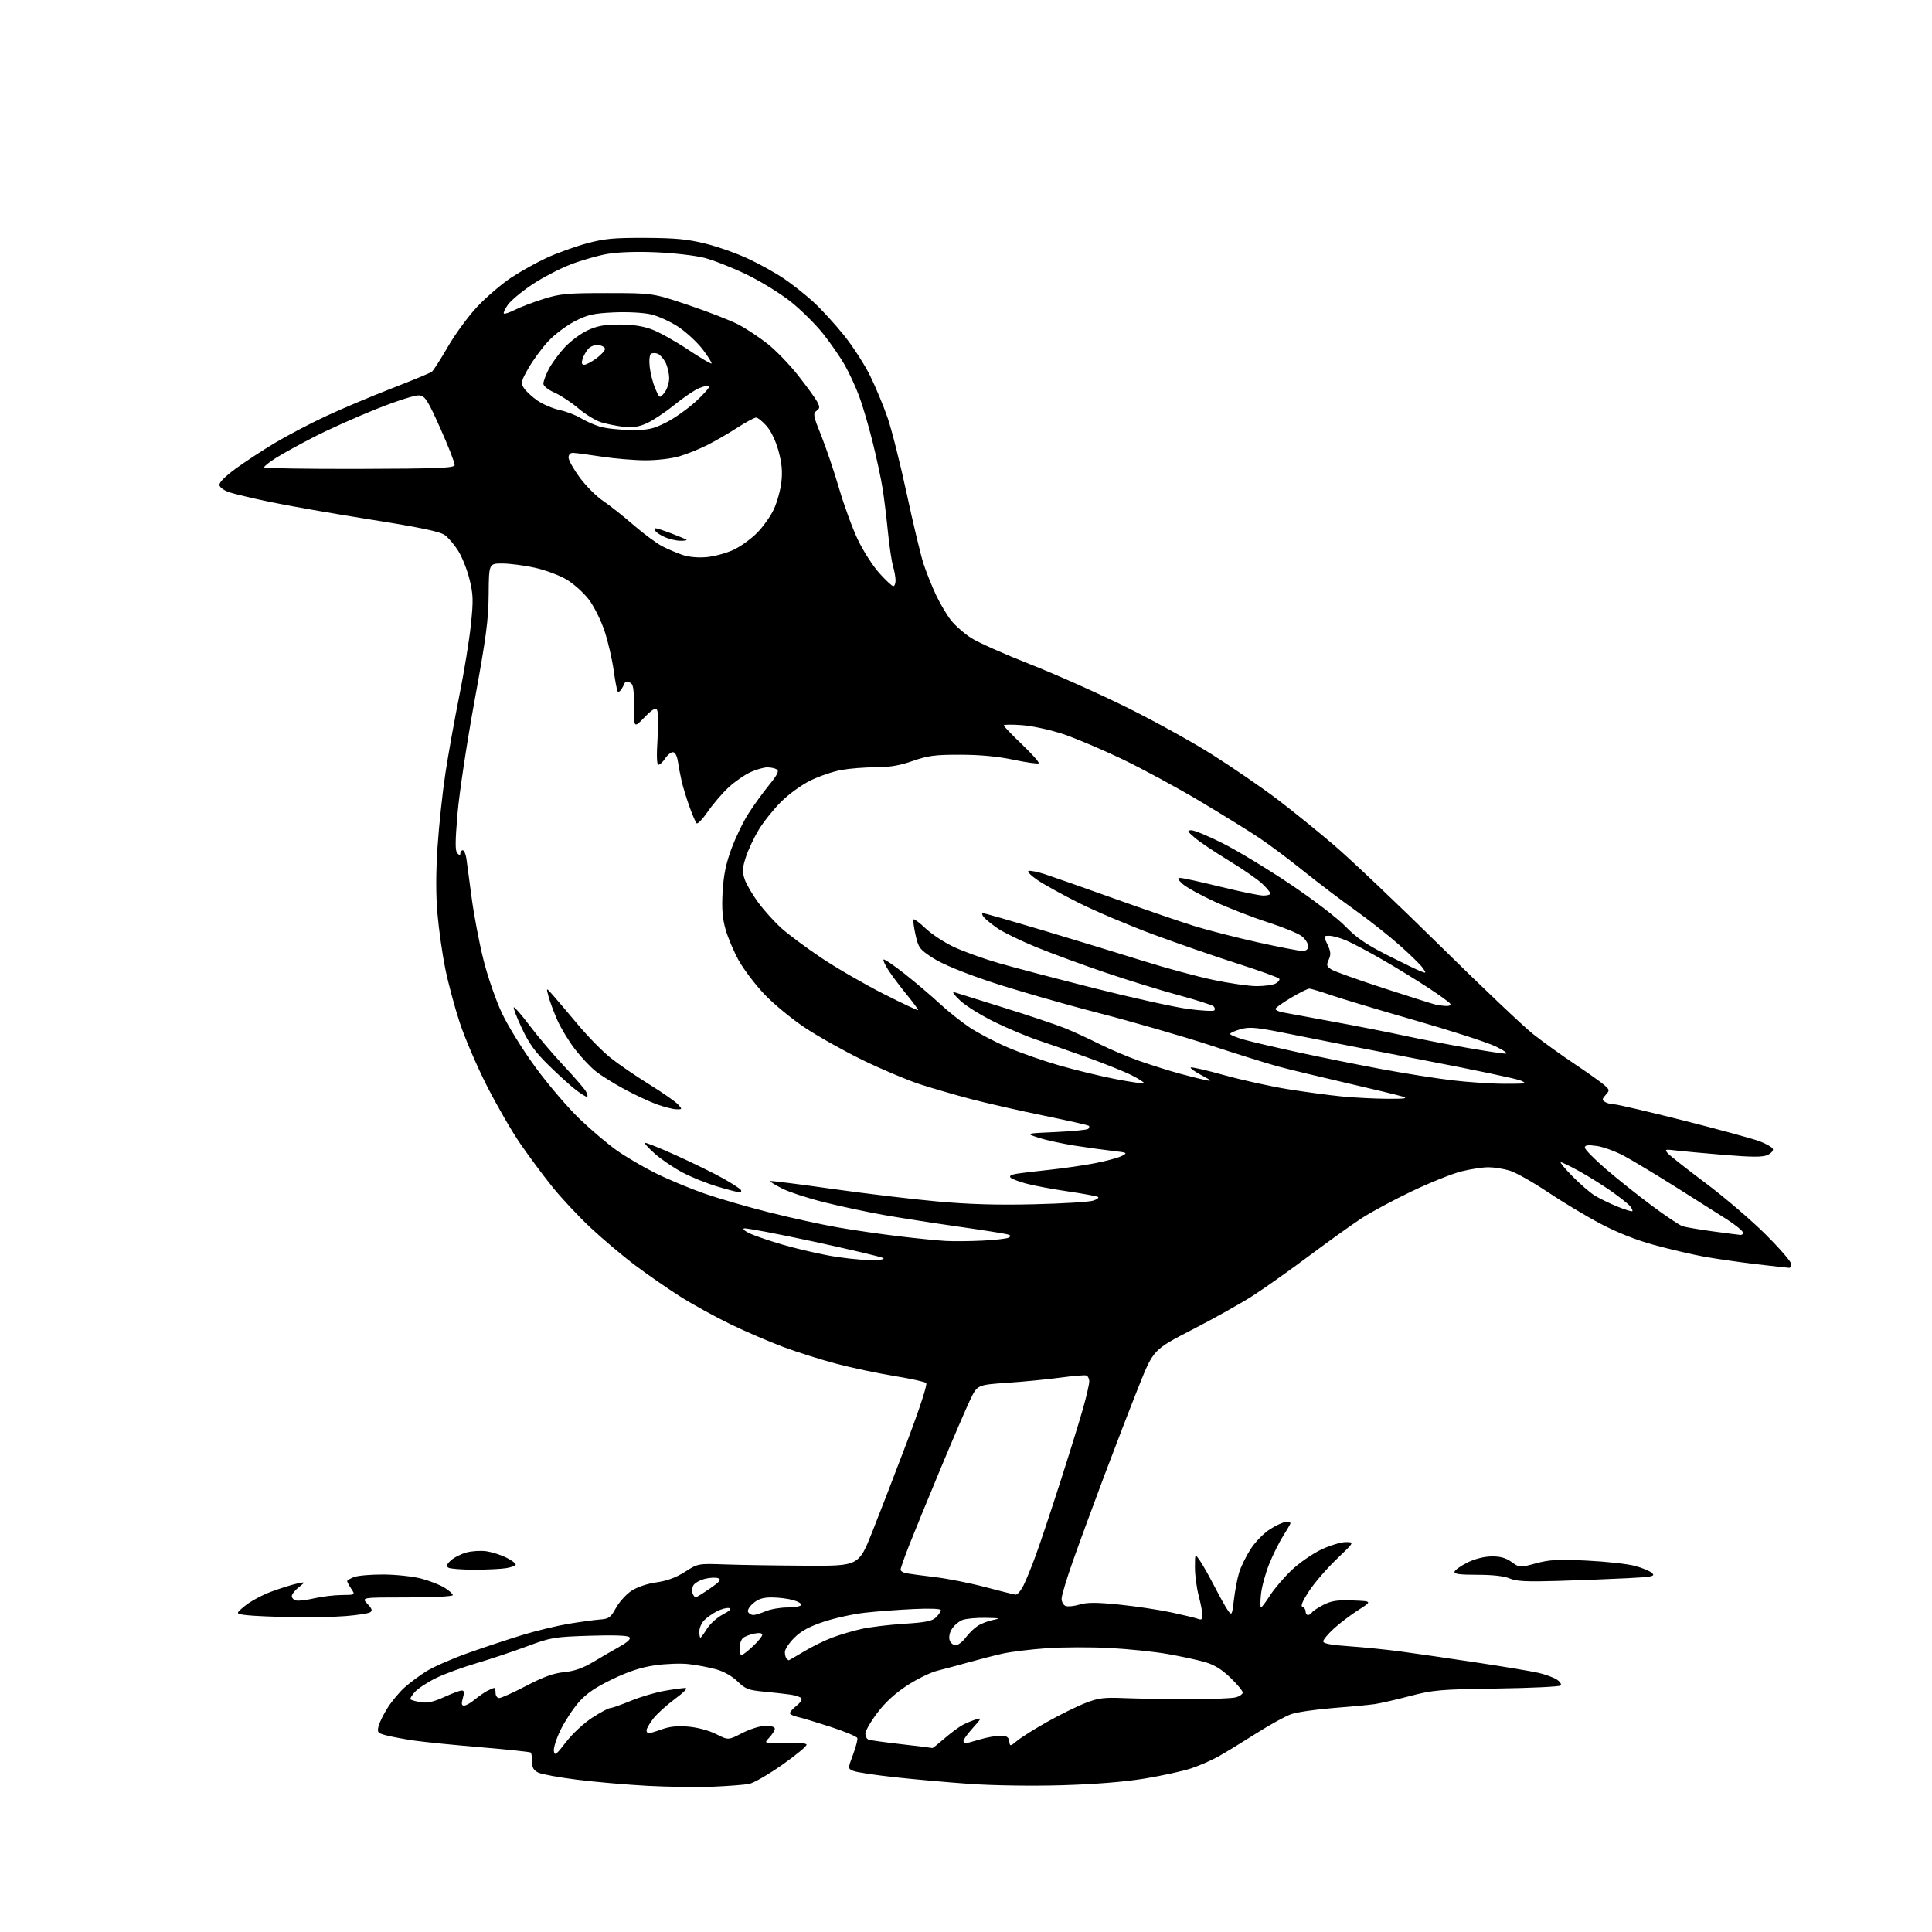 <?xml version="1.0" encoding="UTF-8" standalone="no"?>
<svg 
  version="1.1" 
  xmlns="http://www.w3.org/2000/svg" 
  xmlns:xlink="http://www.w3.org/1999/xlink" 
  xmlns:svg="http://www.w3.org/2000/svg"
  xmlns:rdf="http://www.w3.org/1999/02/22-rdf-syntax-ns#"
  xmlns:cc="http://creativecommons.org/ns#"
  xmlns:dc="http://purl.org/dc/elements/1.1/"
  viewBox="0 0 768 768"
  width="768"
  height="768"
>
<style>svg {background-color: white; }</style>"
<path stroke="none" fill="black" fill-rule="evenodd" d="M283.50,710.24C277.45,710.49 265.75,710.34 257.50,709.90C249.25,709.46 236.65,708.37 229.50,707.47C222.35,706.58 215.38,705.30 214.00,704.65C212.12,703.75 211.50,702.67 211.50,700.31C211.50,698.59 211.28,696.95 211.00,696.67C210.72,696.40 201.72,695.45 191.00,694.55C180.28,693.66 168.35,692.46 164.50,691.89C160.65,691.32 155.77,690.41 153.66,689.86C150.13,688.96 149.87,688.65 150.48,686.19C150.84,684.71 152.49,681.39 154.14,678.80C155.79,676.22 158.80,672.62 160.82,670.80C162.84,668.98 166.75,666.08 169.50,664.35C172.25,662.62 179.68,659.37 186.00,657.12C192.32,654.87 202.00,651.66 207.50,649.98C213.00,648.29 221.32,646.28 226.00,645.49C230.68,644.71 236.29,643.94 238.49,643.78C242.04,643.53 242.73,643.03 244.84,639.19C246.15,636.83 248.91,633.76 251.00,632.38C253.27,630.88 257.24,629.53 260.95,629.01C265.16,628.41 268.76,627.09 272.30,624.82C277.48,621.50 277.48,621.50 288.49,621.89C294.55,622.11 308.92,622.33 320.43,622.39C341.35,622.50 341.35,622.50 346.72,609.00C349.68,601.58 355.91,585.41 360.58,573.09C365.56,559.97 368.71,550.31 368.18,549.78C367.69,549.29 361.94,548.02 355.40,546.96C348.85,545.90 338.51,543.71 332.42,542.09C326.32,540.48 316.87,537.50 311.42,535.46C305.96,533.43 296.55,529.38 290.50,526.46C284.45,523.54 275.45,518.59 270.50,515.46C265.55,512.33 257.45,506.72 252.50,502.99C247.55,499.27 239.56,492.52 234.74,488.01C229.93,483.50 223.04,476.14 219.45,471.65C215.85,467.17 210.15,459.48 206.78,454.57C203.40,449.66 197.43,439.31 193.51,431.57C189.58,423.83 184.74,412.55 182.75,406.50C180.75,400.45 178.17,390.80 177.00,385.05C175.83,379.30 174.44,369.50 173.90,363.26C173.24,355.69 173.25,346.79 173.94,336.50C174.50,328.03 175.91,314.88 177.07,307.29C178.22,299.71 180.71,285.87 182.59,276.55C184.47,267.22 186.54,254.56 187.18,248.41C188.20,238.65 188.13,236.36 186.66,230.37C185.73,226.59 183.74,221.52 182.23,219.10C180.73,216.67 178.33,213.82 176.89,212.76C174.93,211.30 167.50,209.74 146.89,206.46C131.83,204.06 113.94,200.93 107.15,199.49C100.36,198.06 93.17,196.35 91.17,195.69C89.17,195.04 87.39,193.77 87.22,192.88C87.02,191.85 89.36,189.47 93.70,186.29C97.44,183.55 104.45,178.96 109.27,176.08C114.09,173.20 123.09,168.47 129.27,165.57C135.45,162.67 147.25,157.68 155.50,154.48C163.75,151.28 171.02,148.27 171.65,147.79C172.28,147.32 175.16,142.83 178.05,137.82C180.94,132.81 186.22,125.62 189.78,121.85C193.35,118.07 199.33,112.94 203.07,110.45C206.82,107.96 213.20,104.39 217.26,102.52C221.32,100.64 228.43,98.07 233.07,96.80C240.20,94.86 243.81,94.51 256.50,94.56C268.43,94.61 273.32,95.08 280.38,96.83C285.26,98.03 292.96,100.76 297.50,102.89C302.03,105.01 308.43,108.57 311.71,110.81C315.00,113.04 320.25,117.20 323.38,120.07C326.51,122.93 331.98,128.90 335.54,133.34C339.09,137.79 343.77,145.04 345.93,149.46C348.09,153.88 351.19,161.32 352.81,166.00C354.43,170.68 357.87,184.31 360.45,196.30C363.03,208.29 366.04,220.85 367.15,224.21C368.25,227.57 370.48,233.12 372.09,236.54C373.71,239.97 376.41,244.51 378.09,246.64C379.78,248.76 383.42,251.93 386.18,253.69C388.95,255.44 399.37,260.08 409.35,264.00C419.33,267.92 436.50,275.57 447.50,280.99C458.50,286.41 474.02,294.98 482.00,300.04C489.98,305.09 501.45,312.97 507.50,317.54C513.55,322.12 523.90,330.49 530.50,336.15C537.10,341.81 556.00,359.75 572.50,376.02C589.00,392.29 605.65,408.08 609.50,411.12C613.35,414.16 620.77,419.50 626.00,422.99C631.23,426.48 636.51,430.24 637.75,431.34C639.88,433.24 639.91,433.44 638.29,435.23C636.81,436.86 636.78,437.25 638.04,438.05C638.84,438.55 640.47,438.98 641.66,438.98C642.84,438.99 655.22,441.88 669.16,445.40C683.10,448.93 696.71,452.64 699.42,453.65C702.12,454.67 704.52,456.06 704.75,456.74C704.97,457.42 704.01,458.49 702.60,459.14C700.66,460.02 696.54,460.01 685.27,459.08C677.15,458.41 668.49,457.61 666.02,457.31C661.95,456.80 661.67,456.90 662.91,458.39C663.66,459.29 670.40,464.61 677.89,470.21C685.37,475.81 696.11,484.98 701.75,490.59C707.39,496.20 712.00,501.51 712.00,502.40C712.00,503.28 711.66,504.00 711.25,503.99C710.84,503.99 704.83,503.31 697.90,502.50C690.97,501.68 681.52,500.31 676.90,499.45C672.28,498.59 663.55,496.54 657.50,494.88C650.39,492.94 642.85,489.95 636.18,486.43C630.50,483.43 621.05,477.76 615.18,473.82C609.30,469.89 602.52,466.06 600.09,465.33C597.67,464.60 593.87,464.00 591.65,464.00C589.44,464.00 584.67,464.72 581.06,465.61C577.45,466.49 568.59,470.04 561.36,473.48C554.14,476.93 545.14,481.76 541.36,484.21C537.59,486.66 528.20,493.38 520.50,499.14C512.80,504.90 502.69,512.06 498.04,515.06C493.39,518.05 482.59,524.10 474.04,528.50C458.50,536.50 458.50,536.50 452.71,551.00C449.52,558.98 443.36,574.95 439.01,586.50C434.67,598.05 429.06,613.29 426.56,620.37C424.05,627.45 422.00,634.26 422.00,635.51C422.00,636.76 422.72,638.06 423.60,638.40C424.49,638.74 426.97,638.49 429.13,637.84C432.13,636.94 435.80,636.94 444.78,637.84C451.22,638.49 460.55,639.88 465.50,640.93C470.45,641.99 475.29,643.16 476.25,643.53C477.57,644.05 478.00,643.71 478.00,642.16C478.00,641.02 477.33,637.51 476.50,634.34C475.68,631.17 475.00,626.09 475.01,623.04C475.01,617.50 475.01,617.50 477.06,620.50C478.19,622.15 480.85,626.88 482.97,631.00C485.10,635.12 487.49,639.38 488.30,640.45C489.64,642.24 489.82,641.89 490.50,635.95C490.91,632.40 491.83,627.58 492.53,625.23C493.24,622.88 495.30,618.65 497.11,615.83C498.97,612.94 502.36,609.46 504.90,607.85C507.37,606.28 510.20,605.00 511.20,605.00C512.19,605.00 513.00,605.21 513.00,605.47C513.00,605.72 511.68,608.01 510.08,610.54C508.47,613.08 505.95,618.16 504.48,621.83C503.01,625.50 501.56,630.86 501.26,633.75C500.96,636.64 500.96,639.00 501.26,639.00C501.55,639.00 503.20,636.80 504.92,634.12C506.65,631.43 510.51,626.92 513.50,624.09C516.49,621.26 521.77,617.61 525.22,615.97C528.67,614.34 533.06,613.00 534.96,613.00C538.41,613.00 538.41,613.00 531.36,619.75C527.48,623.46 522.55,629.16 520.41,632.42C517.79,636.38 516.91,638.47 517.75,638.75C518.44,638.98 519.00,639.80 519.00,640.58C519.00,641.36 519.42,642.00 519.94,642.00C520.46,642.00 521.16,641.54 521.51,640.99C521.85,640.43 523.92,639.06 526.11,637.94C529.29,636.32 531.62,635.98 537.78,636.21C545.47,636.50 545.47,636.50 539.99,639.99C536.97,641.91 532.59,645.23 530.25,647.37C527.91,649.51 526.00,651.81 526.00,652.48C526.00,653.33 529.18,653.93 536.25,654.41C541.89,654.79 551.23,655.74 557.00,656.52C562.77,657.29 576.27,659.26 587.00,660.88C597.73,662.50 608.75,664.34 611.50,664.97C614.25,665.60 617.56,666.80 618.86,667.65C620.15,668.49 620.83,669.56 620.36,670.02C619.89,670.48 608.48,671.02 595.00,671.22C572.44,671.55 569.71,671.79 560.50,674.20C555.00,675.64 548.70,677.09 546.50,677.41C544.30,677.73 536.86,678.44 529.96,678.97C523.06,679.51 515.53,680.61 513.24,681.42C510.94,682.23 504.66,685.69 499.28,689.11C493.90,692.52 487.25,696.59 484.50,698.14C481.75,699.69 476.80,701.86 473.50,702.96C470.20,704.06 461.88,705.88 455.00,707.01C446.91,708.34 435.27,709.27 422.00,709.66C410.19,710.00 394.76,709.77 385.60,709.13C376.85,708.51 363.35,707.31 355.60,706.46C347.84,705.61 340.49,704.50 339.26,703.98C337.01,703.05 337.01,703.05 339.08,697.51C340.22,694.46 341.00,691.49 340.80,690.90C340.60,690.31 335.91,688.34 330.36,686.52C324.82,684.71 318.87,682.91 317.14,682.53C315.41,682.15 314.00,681.46 314.00,680.99C314.00,680.53 315.16,679.23 316.58,678.11C318.00,676.99 318.90,675.65 318.58,675.13C318.25,674.60 316.30,673.93 314.24,673.64C312.19,673.34 307.40,672.81 303.60,672.45C297.53,671.89 296.28,671.40 293.17,668.38C291.01,666.28 287.69,664.41 284.57,663.55C281.78,662.78 276.92,661.86 273.76,661.51C270.61,661.15 264.53,661.37 260.26,662.00C254.80,662.80 249.79,664.44 243.36,667.54C236.70,670.75 233.11,673.20 230.10,676.62C227.83,679.20 224.59,684.12 222.90,687.55C221.21,690.98 219.98,694.81 220.17,696.07C220.46,698.07 221.06,697.63 225.00,692.50C227.53,689.20 232.08,684.97 235.41,682.82C238.65,680.72 241.85,679.00 242.52,679.00C243.18,679.00 246.85,677.71 250.67,676.14C254.49,674.56 260.55,672.76 264.14,672.14C267.73,671.51 271.46,671.00 272.44,671.00C273.51,671.00 271.83,672.76 268.23,675.41C264.93,677.84 261.06,681.37 259.62,683.25C258.18,685.14 257.00,687.21 257.00,687.84C257.00,688.48 257.39,689.00 257.87,689.00C258.36,689.00 260.72,688.29 263.12,687.42C266.18,686.31 269.37,685.99 273.70,686.37C277.34,686.69 281.88,687.92 284.70,689.35C289.51,691.78 289.51,691.78 295.00,688.94C298.06,687.36 302.17,686.07 304.25,686.05C306.50,686.02 308.00,686.47 308.00,687.19C308.00,687.84 307.01,689.43 305.80,690.72C303.59,693.06 303.59,693.06 311.94,692.78C316.88,692.61 320.43,692.91 320.62,693.50C320.80,694.05 316.47,697.65 311.00,701.50C305.53,705.35 299.58,708.78 297.78,709.13C295.97,709.48 289.55,709.98 283.50,710.24zM370.69,694.87C370.79,694.94 372.97,693.19 375.52,690.99C378.07,688.78 381.36,686.36 382.83,685.61C384.30,684.86 386.62,683.91 388.00,683.48C390.30,682.77 390.20,683.04 386.75,686.86C384.69,689.14 383.00,691.45 383.00,692.00C383.00,692.55 383.34,693.00 383.75,692.99C384.16,692.98 386.71,692.31 389.41,691.49C392.11,690.67 395.79,690.00 397.59,690.00C400.17,690.00 400.93,690.45 401.18,692.15C401.50,694.31 401.50,694.31 404.50,691.85C406.15,690.50 411.55,687.12 416.50,684.35C421.45,681.57 428.20,678.25 431.50,676.97C436.66,674.96 438.83,674.69 447.00,675.03C452.23,675.24 463.70,675.43 472.50,675.45C481.30,675.47 489.74,675.14 491.25,674.72C492.76,674.31 494.00,673.44 494.00,672.80C494.00,672.16 491.80,669.51 489.11,666.92C485.63,663.56 482.68,661.76 478.86,660.66C475.91,659.81 469.23,658.38 464.00,657.47C458.77,656.56 448.43,655.49 441.00,655.10C433.57,654.71 422.32,654.75 416.00,655.20C409.68,655.64 401.80,656.61 398.50,657.35C395.20,658.09 389.12,659.65 385.00,660.81C380.88,661.97 375.31,663.47 372.63,664.13C369.95,664.79 364.52,667.44 360.57,670.02C355.78,673.15 351.83,676.78 348.70,680.95C346.11,684.39 344.00,688.07 344.00,689.13C344.00,690.19 344.56,691.27 345.25,691.53C345.94,691.79 351.90,692.62 358.50,693.37C365.10,694.12 370.59,694.80 370.69,694.87zM184.49,678.00C185.24,678.00 187.12,676.94 188.67,675.65C190.23,674.36 192.48,672.78 193.68,672.15C194.89,671.52 196.12,671.00 196.43,671.00C196.75,671.00 197.00,671.90 197.00,673.00C197.00,674.10 197.65,675.00 198.45,675.00C199.25,675.00 204.09,672.81 209.20,670.14C215.99,666.59 220.05,665.13 224.23,664.71C228.27,664.32 231.65,663.14 235.73,660.70C238.90,658.81 243.68,656.03 246.35,654.53C249.66,652.66 250.87,651.47 250.17,650.77C249.52,650.12 243.77,649.92 234.32,650.23C220.24,650.69 219.00,650.90 209.50,654.44C204.00,656.50 195.00,659.50 189.50,661.12C184.00,662.74 176.78,665.38 173.46,666.99C170.15,668.60 166.36,671.06 165.04,672.45C163.73,673.85 162.90,675.24 163.21,675.54C163.51,675.84 165.34,676.34 167.28,676.66C169.87,677.08 172.35,676.53 176.53,674.62C179.67,673.18 182.83,672.00 183.55,672.00C184.53,672.00 184.64,672.76 184.00,675.00C183.35,677.28 183.46,678.00 184.49,678.00zM313.55,660.00C313.66,660.00 316.37,658.43 319.57,656.50C322.76,654.58 327.86,652.07 330.89,650.94C333.92,649.81 339.12,648.27 342.45,647.53C345.78,646.78 353.38,645.86 359.35,645.48C368.07,644.93 370.58,644.42 372.10,642.90C373.15,641.85 374.00,640.58 374.00,640.06C374.00,639.49 369.68,639.31 363.25,639.62C357.34,639.89 348.69,640.54 344.03,641.05C339.38,641.56 331.95,643.18 327.53,644.64C321.70,646.58 318.47,648.33 315.75,651.04C313.69,653.09 312.00,655.64 312.00,656.72C312.00,657.79 312.30,658.97 312.67,659.33C313.03,659.70 313.43,660.00 313.55,660.00zM294.75,657.97C295.16,657.96 297.19,656.38 299.25,654.46C301.31,652.54 303.00,650.47 303.00,649.86C303.00,649.15 301.87,648.98 299.85,649.38C298.11,649.73 296.09,650.51 295.35,651.13C294.61,651.74 294.00,653.54 294.00,655.12C294.00,656.71 294.34,657.99 294.75,657.97zM379.88,654.00C380.84,654.00 382.62,652.65 383.84,651.01C385.05,649.36 387.20,647.26 388.61,646.34C390.02,645.41 392.82,644.34 394.84,643.94C397.91,643.34 397.42,643.21 391.82,643.11C388.14,643.05 384.00,643.43 382.62,643.96C381.24,644.48 379.37,646.03 378.47,647.41C377.50,648.88 377.10,650.74 377.48,651.95C377.84,653.08 378.92,654.00 379.88,654.00zM278.42,651.00C278.65,651.00 279.82,649.41 281.02,647.47C282.22,645.53 285.07,642.96 287.35,641.77C290.20,640.28 290.97,639.49 289.82,639.24C288.89,639.04 286.73,639.61 285.01,640.49C283.30,641.38 281.02,642.98 279.95,644.05C278.88,645.12 278.00,647.12 278.00,648.50C278.00,649.88 278.19,651.00 278.42,651.00zM115.85,642.84C108.51,642.71 100.49,642.35 98.02,642.05C93.55,641.50 93.55,641.50 97.43,638.31C99.57,636.55 104.28,634.02 107.91,632.68C111.53,631.34 116.08,629.92 118.00,629.51C121.50,628.77 121.50,628.77 118.75,630.96C117.24,632.16 116.00,633.75 116.00,634.50C116.00,635.24 116.79,636.02 117.75,636.23C118.71,636.44 121.97,636.04 125.00,635.34C128.03,634.64 132.91,634.06 135.87,634.04C141.23,634.00 141.23,634.00 139.62,631.54C138.73,630.18 138.00,628.82 138.00,628.51C138.00,628.20 139.24,627.47 140.75,626.89C142.26,626.31 147.55,625.86 152.50,625.89C157.45,625.92 164.17,626.65 167.44,627.51C170.71,628.37 174.87,629.99 176.69,631.12C178.51,632.24 180.00,633.58 180.00,634.08C180.00,634.61 172.20,635.00 161.83,635.00C143.65,635.00 143.65,635.00 146.05,637.55C147.92,639.54 148.15,640.29 147.12,640.92C146.40,641.37 142.06,642.04 137.50,642.41C132.93,642.79 123.19,642.98 115.85,642.84zM299.44,642.00C300.16,642.00 302.37,641.33 304.35,640.50C306.32,639.67 310.17,639.00 312.91,639.00C315.64,639.00 318.15,638.57 318.47,638.05C318.79,637.53 317.35,636.64 315.28,636.06C313.20,635.48 309.39,635.01 306.81,635.01C303.32,635.00 301.41,635.60 299.40,637.34C297.83,638.68 296.98,640.17 297.40,640.84C297.79,641.48 298.71,642.00 299.44,642.00zM276.49,635.00C276.80,635.00 279.33,633.43 282.13,631.51C286.16,628.73 286.85,627.88 285.49,627.36C284.55,627.00 282.19,627.11 280.24,627.60C278.29,628.10 276.24,629.23 275.69,630.11C275.13,631.00 274.96,632.46 275.31,633.36C275.65,634.26 276.19,635.00 276.49,635.00zM403.73,633.89C404.41,633.95 405.81,632.31 406.85,630.25C407.88,628.19 410.13,622.67 411.83,618.00C413.54,613.33 417.89,600.27 421.51,589.00C425.13,577.73 429.20,564.59 430.55,559.80C431.90,555.02 433.00,550.22 433.00,549.14C433.00,548.05 432.47,546.99 431.83,546.78C431.18,546.56 426.57,546.94 421.58,547.62C416.58,548.30 407.10,549.23 400.50,549.68C388.50,550.50 388.50,550.50 385.63,556.50C384.06,559.80 378.74,572.17 373.81,584.00C368.88,595.83 363.31,609.43 361.42,614.23C359.54,619.03 358.00,623.41 358.00,623.96C358.00,624.51 359.01,625.16 360.25,625.39C361.49,625.63 366.62,626.32 371.66,626.92C376.70,627.52 385.70,629.31 391.66,630.89C397.62,632.48 403.05,633.82 403.73,633.89zM619.50,628.43C606.86,628.81 602.79,628.61 600.14,627.46C597.97,626.52 593.39,626.00 587.30,626.00C580.19,626.00 577.93,625.69 578.21,624.75C578.42,624.06 580.72,622.44 583.32,621.13C586.20,619.69 589.92,618.74 592.85,618.70C596.34,618.64 598.54,619.25 600.87,620.91C604.09,623.20 604.09,623.20 610.56,621.45C615.95,619.99 619.33,619.80 630.77,620.36C638.32,620.73 646.94,621.67 649.92,622.47C652.90,623.26 655.98,624.56 656.78,625.35C658.03,626.60 656.75,626.86 646.86,627.36C640.61,627.68 628.30,628.16 619.50,628.43zM188.50,623.97C183.55,623.97 178.93,623.61 178.24,623.17C177.29,622.57 177.54,621.85 179.24,620.28C180.48,619.13 183.28,617.71 185.46,617.12C187.64,616.53 191.24,616.32 193.46,616.66C195.68,617.00 199.19,618.13 201.25,619.16C203.31,620.19 205.00,621.42 205.00,621.89C205.00,622.36 203.31,623.02 201.25,623.36C199.19,623.70 193.45,623.98 188.50,623.97zM345.50,500.88C349.96,500.92 351.96,500.62 351.00,500.06C350.18,499.58 337.68,496.63 323.24,493.51C308.79,490.39 296.42,488.05 295.74,488.31C295.06,488.57 296.30,489.56 298.50,490.51C300.70,491.47 306.32,493.37 311.00,494.74C315.68,496.11 323.77,498.04 329.00,499.02C334.23,500.01 341.65,500.84 345.50,500.88zM390.50,493.17C395.45,492.93 400.14,492.40 400.91,491.99C402.03,491.39 401.93,491.12 400.41,490.66C399.36,490.35 390.40,488.94 380.50,487.53C370.60,486.12 357.32,484.04 351.00,482.92C344.68,481.79 334.21,479.56 327.75,477.95C321.29,476.35 313.71,473.87 310.90,472.45C308.10,471.03 305.96,469.70 306.16,469.51C306.36,469.31 317.31,470.68 330.51,472.56C343.70,474.43 362.60,476.70 372.49,477.59C385.23,478.74 396.48,479.07 410.99,478.72C422.27,478.45 432.83,477.81 434.46,477.30C436.09,476.79 436.99,476.12 436.46,475.80C435.93,475.48 430.55,474.49 424.50,473.60C418.45,472.71 411.07,471.33 408.10,470.54C405.13,469.75 402.26,468.66 401.72,468.12C401.08,467.48 401.91,466.95 404.12,466.59C405.98,466.28 412.00,465.56 417.50,464.98C423.00,464.39 431.10,463.21 435.50,462.35C439.90,461.49 444.62,460.20 445.98,459.49C448.33,458.27 448.14,458.16 442.48,457.52C439.19,457.15 432.45,456.21 427.50,455.45C422.55,454.68 416.02,453.27 413.00,452.30C407.50,450.54 407.50,450.54 419.69,450.00C426.39,449.70 432.20,449.13 432.60,448.73C433.00,448.33 433.12,447.79 432.86,447.53C432.60,447.27 424.54,445.45 414.94,443.48C405.35,441.52 392.32,438.55 386.00,436.90C379.68,435.24 370.45,432.56 365.50,430.94C360.55,429.32 350.43,425.04 343.00,421.43C335.57,417.82 325.20,412.00 319.94,408.50C314.68,405.00 307.41,399.00 303.78,395.15C300.16,391.31 295.61,385.31 293.67,381.83C291.74,378.35 289.39,372.83 288.45,369.56C287.18,365.11 286.87,361.34 287.25,354.56C287.63,347.90 288.56,343.35 290.76,337.39C292.41,332.93 295.45,326.64 297.52,323.40C299.59,320.16 303.27,315.08 305.70,312.10C309.01,308.03 309.78,306.48 308.80,305.86C308.09,305.40 306.38,305.03 305.00,305.04C303.62,305.04 300.61,305.90 298.31,306.95C296.01,307.99 292.11,310.70 289.65,312.97C287.20,315.23 283.49,319.55 281.41,322.56C279.34,325.57 277.31,327.69 276.90,327.27C276.49,326.85 275.19,323.80 274.01,320.50C272.83,317.20 271.46,312.70 270.96,310.50C270.46,308.30 269.79,304.81 269.48,302.75C269.13,300.43 268.36,299.00 267.48,299.00C266.69,299.00 265.31,300.12 264.41,301.50C263.51,302.88 262.31,304.00 261.75,304.00C261.08,304.00 260.95,300.48 261.38,293.75C261.73,288.11 261.64,282.92 261.18,282.20C260.54,281.24 259.26,282.00 256.16,285.19C252.00,289.48 252.00,289.48 252.00,280.71C252.00,273.40 251.72,271.83 250.31,271.29C249.38,270.93 248.47,271.06 248.29,271.57C248.11,272.08 247.55,273.16 247.04,273.97C246.53,274.78 245.87,275.20 245.57,274.90C245.27,274.61 244.54,270.79 243.94,266.43C243.33,262.07 241.72,255.09 240.34,250.91C238.97,246.74 236.18,241.12 234.14,238.41C232.10,235.71 228.12,232.12 225.30,230.42C222.48,228.73 216.74,226.59 212.55,225.67C208.37,224.75 202.56,224.00 199.65,224.00C194.35,224.00 194.35,224.00 194.25,236.25C194.16,246.51 193.25,253.39 188.64,278.57C185.61,295.11 182.57,315.25 181.88,323.33C180.92,334.66 180.90,338.30 181.81,339.21C182.73,340.13 183.00,340.12 183.00,339.20C183.00,338.54 183.43,338.00 183.95,338.00C184.48,338.00 185.12,339.46 185.39,341.25C185.65,343.04 186.59,350.04 187.48,356.82C188.37,363.59 190.46,374.62 192.13,381.32C193.84,388.16 197.08,397.56 199.53,402.76C201.96,407.93 207.89,417.48 212.95,424.38C217.94,431.18 225.73,440.30 230.26,444.65C234.79,449.00 241.43,454.64 245.02,457.20C248.60,459.75 255.59,463.86 260.56,466.33C265.53,468.81 274.29,472.46 280.03,474.46C285.77,476.46 297.45,479.85 305.98,481.99C314.52,484.14 326.68,486.80 333.00,487.90C339.32,489.01 350.35,490.61 357.50,491.46C364.65,492.31 372.98,493.14 376.00,493.30C379.02,493.47 385.55,493.41 390.50,493.17zM691.83,490.90C692.57,490.95 692.98,490.44 692.75,489.75C692.52,489.06 689.67,486.79 686.42,484.69C683.16,482.60 674.05,476.83 666.17,471.88C658.28,466.92 649.06,461.37 645.67,459.54C642.28,457.71 637.36,455.91 634.75,455.54C631.16,455.04 630.00,455.20 630.00,456.19C630.00,456.91 633.72,460.70 638.25,464.62C642.79,468.53 651.05,475.12 656.60,479.25C662.16,483.39 667.67,487.08 668.86,487.45C670.04,487.83 675.39,488.73 680.75,489.47C686.11,490.20 691.10,490.84 691.83,490.90zM648.87,481.46C649.10,481.24 648.68,480.32 647.95,479.43C647.21,478.55 643.88,475.90 640.55,473.55C637.22,471.21 631.53,467.65 627.90,465.64C624.28,463.64 620.92,462.00 620.44,462.00C619.96,462.00 622.03,464.50 625.03,467.56C628.04,470.61 632.03,474.07 633.89,475.23C635.76,476.39 639.80,478.36 642.87,479.61C645.94,480.86 648.64,481.69 648.87,481.46zM293.81,473.93C293.09,473.89 289.12,472.86 285.00,471.62C280.88,470.39 274.67,467.88 271.21,466.03C267.74,464.18 262.89,460.89 260.41,458.71C257.94,456.54 256.11,454.55 256.36,454.31C256.60,454.06 262.20,456.30 268.79,459.28C275.38,462.26 283.73,466.36 287.35,468.38C290.96,470.40 294.18,472.49 294.52,473.02C294.85,473.56 294.53,473.97 293.81,473.93zM268.90,440.96C267.58,440.94 264.11,440.07 261.18,439.02C258.26,437.96 252.45,435.26 248.27,433.00C244.08,430.75 238.93,427.53 236.82,425.85C234.70,424.18 230.97,420.21 228.53,417.04C226.09,413.87 222.97,408.72 221.58,405.59C220.20,402.46 218.62,398.24 218.07,396.20C217.08,392.50 217.08,392.50 219.79,395.58C221.28,397.27 225.76,402.55 229.75,407.32C233.74,412.08 239.59,418.03 242.75,420.54C245.91,423.06 252.82,427.79 258.10,431.06C263.38,434.33 268.51,437.91 269.50,439.00C271.26,440.95 271.25,441.00 268.90,440.96zM551.50,436.78C558.56,436.82 559.85,436.62 557.50,435.88C555.85,435.36 545.73,432.91 535.00,430.44C524.27,427.96 512.12,425.03 508.00,423.91C503.88,422.79 491.73,419.00 481.00,415.48C470.27,411.96 450.02,406.12 436.00,402.49C421.98,398.87 402.89,393.35 393.58,390.24C382.95,386.68 374.53,383.20 370.92,380.87C365.54,377.39 365.10,376.81 363.93,371.57C363.24,368.50 362.90,365.76 363.17,365.49C363.45,365.22 365.64,366.87 368.05,369.16C370.46,371.45 375.60,374.79 379.46,376.57C383.33,378.35 391.23,381.18 397.00,382.85C402.77,384.52 419.91,389.02 435.08,392.85C450.24,396.68 467.00,400.38 472.32,401.08C477.64,401.78 482.30,402.03 482.68,401.66C483.06,401.28 482.95,400.55 482.43,400.04C481.92,399.53 475.65,397.53 468.50,395.59C461.35,393.66 448.14,389.58 439.15,386.52C430.16,383.47 417.85,378.94 411.80,376.46C405.75,373.98 398.90,370.65 396.59,369.06C394.28,367.47 391.79,365.46 391.07,364.58C390.35,363.71 390.21,363.00 390.77,363.00C391.33,363.00 402.29,366.15 415.14,369.99C427.99,373.84 445.69,379.25 454.47,382.00C463.25,384.76 475.75,388.14 482.24,389.51C488.72,390.88 496.53,392.00 499.58,392.00C502.63,392.00 506.01,391.53 507.09,390.95C508.17,390.37 508.82,389.51 508.52,389.04C508.23,388.57 500.68,385.84 491.75,382.99C482.81,380.14 467.65,374.88 458.05,371.31C448.45,367.73 435.35,362.18 428.95,358.97C422.54,355.76 415.13,351.67 412.47,349.88C409.82,348.08 408.20,346.43 408.87,346.21C409.54,345.99 412.44,346.56 415.30,347.49C418.16,348.42 430.62,352.80 443.00,357.23C455.38,361.65 469.77,366.59 475.00,368.20C480.23,369.81 491.43,372.68 499.89,374.57C508.36,376.45 516.35,378.00 517.64,378.00C519.30,378.00 520.00,377.43 520.00,376.07C520.00,375.01 518.86,373.25 517.46,372.15C516.07,371.05 509.96,368.55 503.90,366.60C497.83,364.64 488.29,360.93 482.68,358.35C477.08,355.76 471.39,352.60 470.02,351.32C468.05,349.47 467.89,349.00 469.22,349.00C470.14,349.00 477.30,350.57 485.14,352.50C492.98,354.43 500.66,356.00 502.20,356.00C503.74,356.00 505.00,355.64 505.00,355.20C505.00,354.75 503.54,353.00 501.75,351.30C499.96,349.59 493.98,345.45 488.45,342.09C482.92,338.73 476.85,334.65 474.95,333.03C471.95,330.46 471.77,330.08 473.58,330.04C474.73,330.02 480.36,332.36 486.11,335.25C491.85,338.14 503.91,345.44 512.90,351.48C522.09,357.66 531.70,365.01 534.87,368.30C539.16,372.74 543.10,375.44 551.39,379.64C557.37,382.67 563.36,385.57 564.69,386.07C567.03,386.96 567.06,386.92 565.55,384.75C564.69,383.51 560.50,379.41 556.24,375.64C551.98,371.86 544.00,365.58 538.50,361.67C533.00,357.76 523.89,350.85 518.25,346.31C512.62,341.78 504.74,335.87 500.75,333.20C496.76,330.52 486.07,323.90 477.00,318.49C467.93,313.08 454.01,305.55 446.08,301.75C438.15,297.95 427.61,293.49 422.67,291.83C417.64,290.15 410.43,288.58 406.34,288.27C402.30,287.96 399.00,288.00 399.00,288.35C399.00,288.70 402.26,292.10 406.25,295.91C410.24,299.71 413.24,303.09 412.91,303.41C412.59,303.74 408.09,303.11 402.91,302.02C396.62,300.69 389.59,300.03 381.73,300.02C371.73,300.00 368.89,300.37 362.81,302.50C357.59,304.32 353.59,305.00 348.01,305.00C343.81,305.00 337.70,305.49 334.43,306.08C331.17,306.67 325.66,308.55 322.19,310.25C318.65,311.98 313.51,315.71 310.46,318.76C307.47,321.74 303.49,326.73 301.61,329.84C299.72,332.95 297.42,337.84 296.50,340.69C295.11,344.96 295.02,346.52 295.98,349.43C296.62,351.39 299.06,355.57 301.39,358.74C303.73,361.91 307.91,366.54 310.68,369.03C313.46,371.52 320.61,376.83 326.58,380.82C332.54,384.81 343.63,391.22 351.21,395.07C358.79,398.92 365.00,401.82 365.00,401.52C365.00,401.22 362.95,398.45 360.44,395.37C357.93,392.29 354.71,388.01 353.29,385.87C351.87,383.72 350.94,381.72 351.23,381.43C351.52,381.15 355.30,383.71 359.63,387.12C363.96,390.54 370.21,395.85 373.52,398.92C376.83,401.99 382.23,406.29 385.52,408.47C388.81,410.65 395.53,414.18 400.46,416.30C405.39,418.43 414.66,421.68 421.07,423.52C427.48,425.37 437.58,427.81 443.51,428.96C449.44,430.10 454.50,430.83 454.75,430.59C455.00,430.34 452.83,428.93 449.93,427.46C447.03,426.00 439.00,422.77 432.08,420.29C425.16,417.81 416.25,414.70 412.29,413.38C408.32,412.06 400.74,408.87 395.44,406.29C390.15,403.71 383.94,399.86 381.66,397.72C379.37,395.59 378.30,394.09 379.28,394.40C380.26,394.71 389.21,397.50 399.18,400.61C409.14,403.72 420.02,407.37 423.35,408.72C426.68,410.07 432.80,412.89 436.95,414.97C441.10,417.06 448.32,420.12 453.00,421.76C457.68,423.41 464.88,425.67 469.00,426.79C473.12,427.90 477.85,429.08 479.50,429.40C481.92,429.88 481.56,429.49 477.65,427.43C474.99,426.02 473.04,424.63 473.33,424.34C473.62,424.05 479.62,425.42 486.68,427.39C493.73,429.35 505.16,431.87 512.08,432.99C519.00,434.10 528.67,435.40 533.58,435.87C538.49,436.34 546.55,436.75 551.50,436.78zM233.29,435.99C232.85,435.98 230.93,434.79 229.00,433.33C227.07,431.87 222.28,427.55 218.35,423.71C212.81,418.31 210.36,414.96 207.48,408.82C205.43,404.47 203.98,400.69 204.24,400.43C204.50,400.16 207.35,403.45 210.57,407.72C213.78,412.00 219.90,419.20 224.16,423.73C228.42,428.25 232.39,432.86 232.99,433.98C233.58,435.09 233.72,436.00 233.29,435.99zM598.00,430.81C606.68,430.83 607.24,430.72 604.50,429.53C602.85,428.81 585.75,425.21 566.50,421.54C547.25,417.86 523.85,413.30 514.50,411.39C499.56,408.35 496.99,408.07 493.25,409.09C490.91,409.74 489.00,410.59 489.00,411.00C489.00,411.40 491.59,412.46 494.75,413.34C497.91,414.22 507.70,416.50 516.50,418.41C525.30,420.32 539.92,423.26 549.00,424.95C558.08,426.64 570.67,428.64 577.00,429.40C583.33,430.16 592.77,430.80 598.00,430.81zM598.50,418.84C599.60,418.84 597.80,417.54 594.50,415.95C591.20,414.36 576.80,409.70 562.50,405.60C548.20,401.49 533.16,396.98 529.07,395.57C524.99,394.16 521.12,393.00 520.47,393.00C519.83,393.00 516.53,394.64 513.15,396.65C509.77,398.66 507.00,400.65 507.00,401.07C507.00,401.49 508.24,402.09 509.75,402.40C511.26,402.70 520.15,404.34 529.50,406.05C538.85,407.75 551.67,410.27 558.00,411.64C564.33,413.01 575.58,415.20 583.00,416.49C590.42,417.79 597.40,418.85 598.50,418.84zM574.81,399.88C576.13,399.95 576.85,399.57 576.50,398.99C576.15,398.44 572.19,395.56 567.69,392.61C563.18,389.65 555.02,384.64 549.54,381.49C544.07,378.33 537.62,374.91 535.21,373.88C532.80,372.84 529.75,372.00 528.43,372.00C526.04,372.00 526.04,372.01 527.69,375.47C529.02,378.26 529.12,379.45 528.20,381.47C527.20,383.66 527.34,384.17 529.27,385.39C530.50,386.16 539.83,389.50 550.00,392.81C560.17,396.12 569.40,399.04 570.50,399.30C571.60,399.56 573.54,399.82 574.81,399.88zM355.09,233.00C355.59,233.00 356.00,231.98 356.00,230.74C356.00,229.50 355.54,226.91 354.98,224.99C354.42,223.07 353.52,217.00 352.97,211.50C352.43,206.00 351.50,198.35 350.90,194.50C350.31,190.65 348.50,182.19 346.88,175.70C345.27,169.21 342.83,160.93 341.46,157.30C340.10,153.68 337.55,148.19 335.80,145.10C334.05,142.02 330.19,136.44 327.22,132.69C324.25,128.95 318.43,123.19 314.30,119.90C310.16,116.62 302.21,111.73 296.64,109.05C291.06,106.37 283.57,103.42 280.00,102.50C276.43,101.58 267.83,100.58 260.89,100.29C253.11,99.95 245.67,100.20 241.45,100.94C237.68,101.59 231.07,103.49 226.74,105.16C222.42,106.83 215.55,110.42 211.47,113.15C207.40,115.87 203.10,119.46 201.92,121.11C200.75,122.76 200.01,124.35 200.29,124.63C200.58,124.91 202.54,124.25 204.67,123.17C206.79,122.09 211.89,120.14 216.01,118.85C222.72,116.75 225.39,116.50 241.50,116.50C259.50,116.51 259.50,116.51 273.76,121.31C281.60,123.95 290.51,127.43 293.56,129.03C296.61,130.63 301.77,134.05 305.04,136.61C308.31,139.18 313.80,144.85 317.24,149.21C320.68,153.58 324.10,158.28 324.83,159.66C325.97,161.82 325.93,162.33 324.55,163.34C323.12,164.38 323.31,165.39 326.44,173.13C328.35,177.88 331.55,187.33 333.54,194.13C335.53,200.93 338.90,210.14 341.03,214.58C343.16,219.03 346.99,224.99 349.54,227.83C352.10,230.68 354.59,233.00 355.09,233.00zM280.99,221.45C284.01,221.16 288.74,219.88 291.49,218.60C294.25,217.33 298.47,214.31 300.88,211.89C303.28,209.48 306.30,205.25 307.59,202.49C308.87,199.74 310.23,194.89 310.60,191.71C311.10,187.53 310.79,184.13 309.49,179.34C308.41,175.33 306.54,171.41 304.75,169.37C303.12,167.52 301.23,166.00 300.55,166.00C299.87,166.00 296.52,167.81 293.10,170.01C289.69,172.22 284.33,175.32 281.20,176.90C278.06,178.48 273.06,180.50 270.07,181.39C267.00,182.30 261.13,182.99 256.57,182.98C252.13,182.97 244.22,182.31 239.00,181.50C233.78,180.69 228.71,180.03 227.75,180.02C226.69,180.01 226.00,180.75 226.00,181.89C226.00,182.93 227.99,186.48 230.42,189.79C232.86,193.10 237.02,197.27 239.67,199.07C242.33,200.86 247.80,205.19 251.82,208.68C255.85,212.18 261.03,216.00 263.32,217.18C265.62,218.36 269.30,219.93 271.50,220.65C273.91,221.45 277.69,221.77 280.99,221.45zM270.42,214.96C268.81,214.94 266.09,214.31 264.37,213.56C262.65,212.81 260.93,211.70 260.56,211.10C260.19,210.49 260.25,210.00 260.69,210.00C261.14,210.00 263.98,210.94 267.00,212.09C270.02,213.24 272.69,214.36 272.92,214.59C273.15,214.81 272.02,214.98 270.42,214.96zM142.75,186.39C174.13,186.30 180.54,186.04 180.73,184.89C180.85,184.13 178.34,177.65 175.14,170.50C169.96,158.92 169.03,157.47 166.66,157.18C165.12,157.00 157.98,159.26 149.75,162.54C141.91,165.67 130.78,170.65 125.00,173.61C119.22,176.57 112.36,180.35 109.75,182.00C107.14,183.65 105.00,185.34 105.00,185.75C105.00,186.16 121.99,186.45 142.75,186.39zM250.59,170.93C257.65,170.99 259.44,170.62 264.67,168.01C267.97,166.36 273.33,162.58 276.58,159.61C279.84,156.64 282.21,153.91 281.86,153.55C281.51,153.18 279.71,153.53 277.86,154.31C276.01,155.09 271.57,158.11 268.00,161.01C264.43,163.90 259.51,167.17 257.09,168.26C253.80,169.73 251.44,170.09 247.87,169.67C245.24,169.36 241.26,168.56 239.05,167.90C236.83,167.23 232.74,164.74 229.95,162.37C227.17,159.99 222.89,157.16 220.44,156.08C217.86,154.94 216.00,153.44 216.00,152.52C216.00,151.64 216.93,149.09 218.07,146.86C219.21,144.63 222.02,140.75 224.32,138.25C226.62,135.75 230.75,132.64 233.50,131.36C237.38,129.55 240.23,129.02 246.21,129.01C251.49,129.00 255.59,129.63 259.21,130.99C262.12,132.08 268.53,135.67 273.45,138.95C278.38,142.24 282.60,144.73 282.84,144.50C283.07,144.26 281.52,141.77 279.38,138.96C277.25,136.15 272.91,132.11 269.74,129.99C266.57,127.87 261.58,125.60 258.64,124.94C255.57,124.26 249.30,123.94 243.90,124.19C235.89,124.57 233.61,125.09 228.48,127.71C225.17,129.41 220.43,132.98 217.94,135.65C215.45,138.32 211.93,143.10 210.11,146.28C207.08,151.61 206.93,152.25 208.29,154.31C209.10,155.55 211.50,157.76 213.63,159.23C215.76,160.70 219.74,162.40 222.47,163.00C225.20,163.61 228.95,165.04 230.79,166.18C232.64,167.32 236.03,168.84 238.32,169.56C240.62,170.28 246.14,170.90 250.59,170.93zM264.11,156.12C265.15,154.83 266.00,152.23 266.00,150.34C266.00,148.45 265.34,145.63 264.54,144.07C263.73,142.52 262.34,140.96 261.45,140.62C260.55,140.27 259.36,140.28 258.80,140.63C258.21,140.99 257.98,143.25 258.27,145.88C258.54,148.42 259.54,152.29 260.49,154.48C262.22,158.45 262.22,158.45 264.11,156.12zM232.24,145.00C232.99,145.00 235.16,143.86 237.06,142.46C238.95,141.06 240.50,139.37 240.50,138.71C240.50,138.04 239.35,137.37 237.95,137.20C236.44,137.03 234.75,137.64 233.82,138.70C232.95,139.69 231.93,141.51 231.55,142.75C231.07,144.32 231.28,145.00 232.24,145.00z" />

</svg>